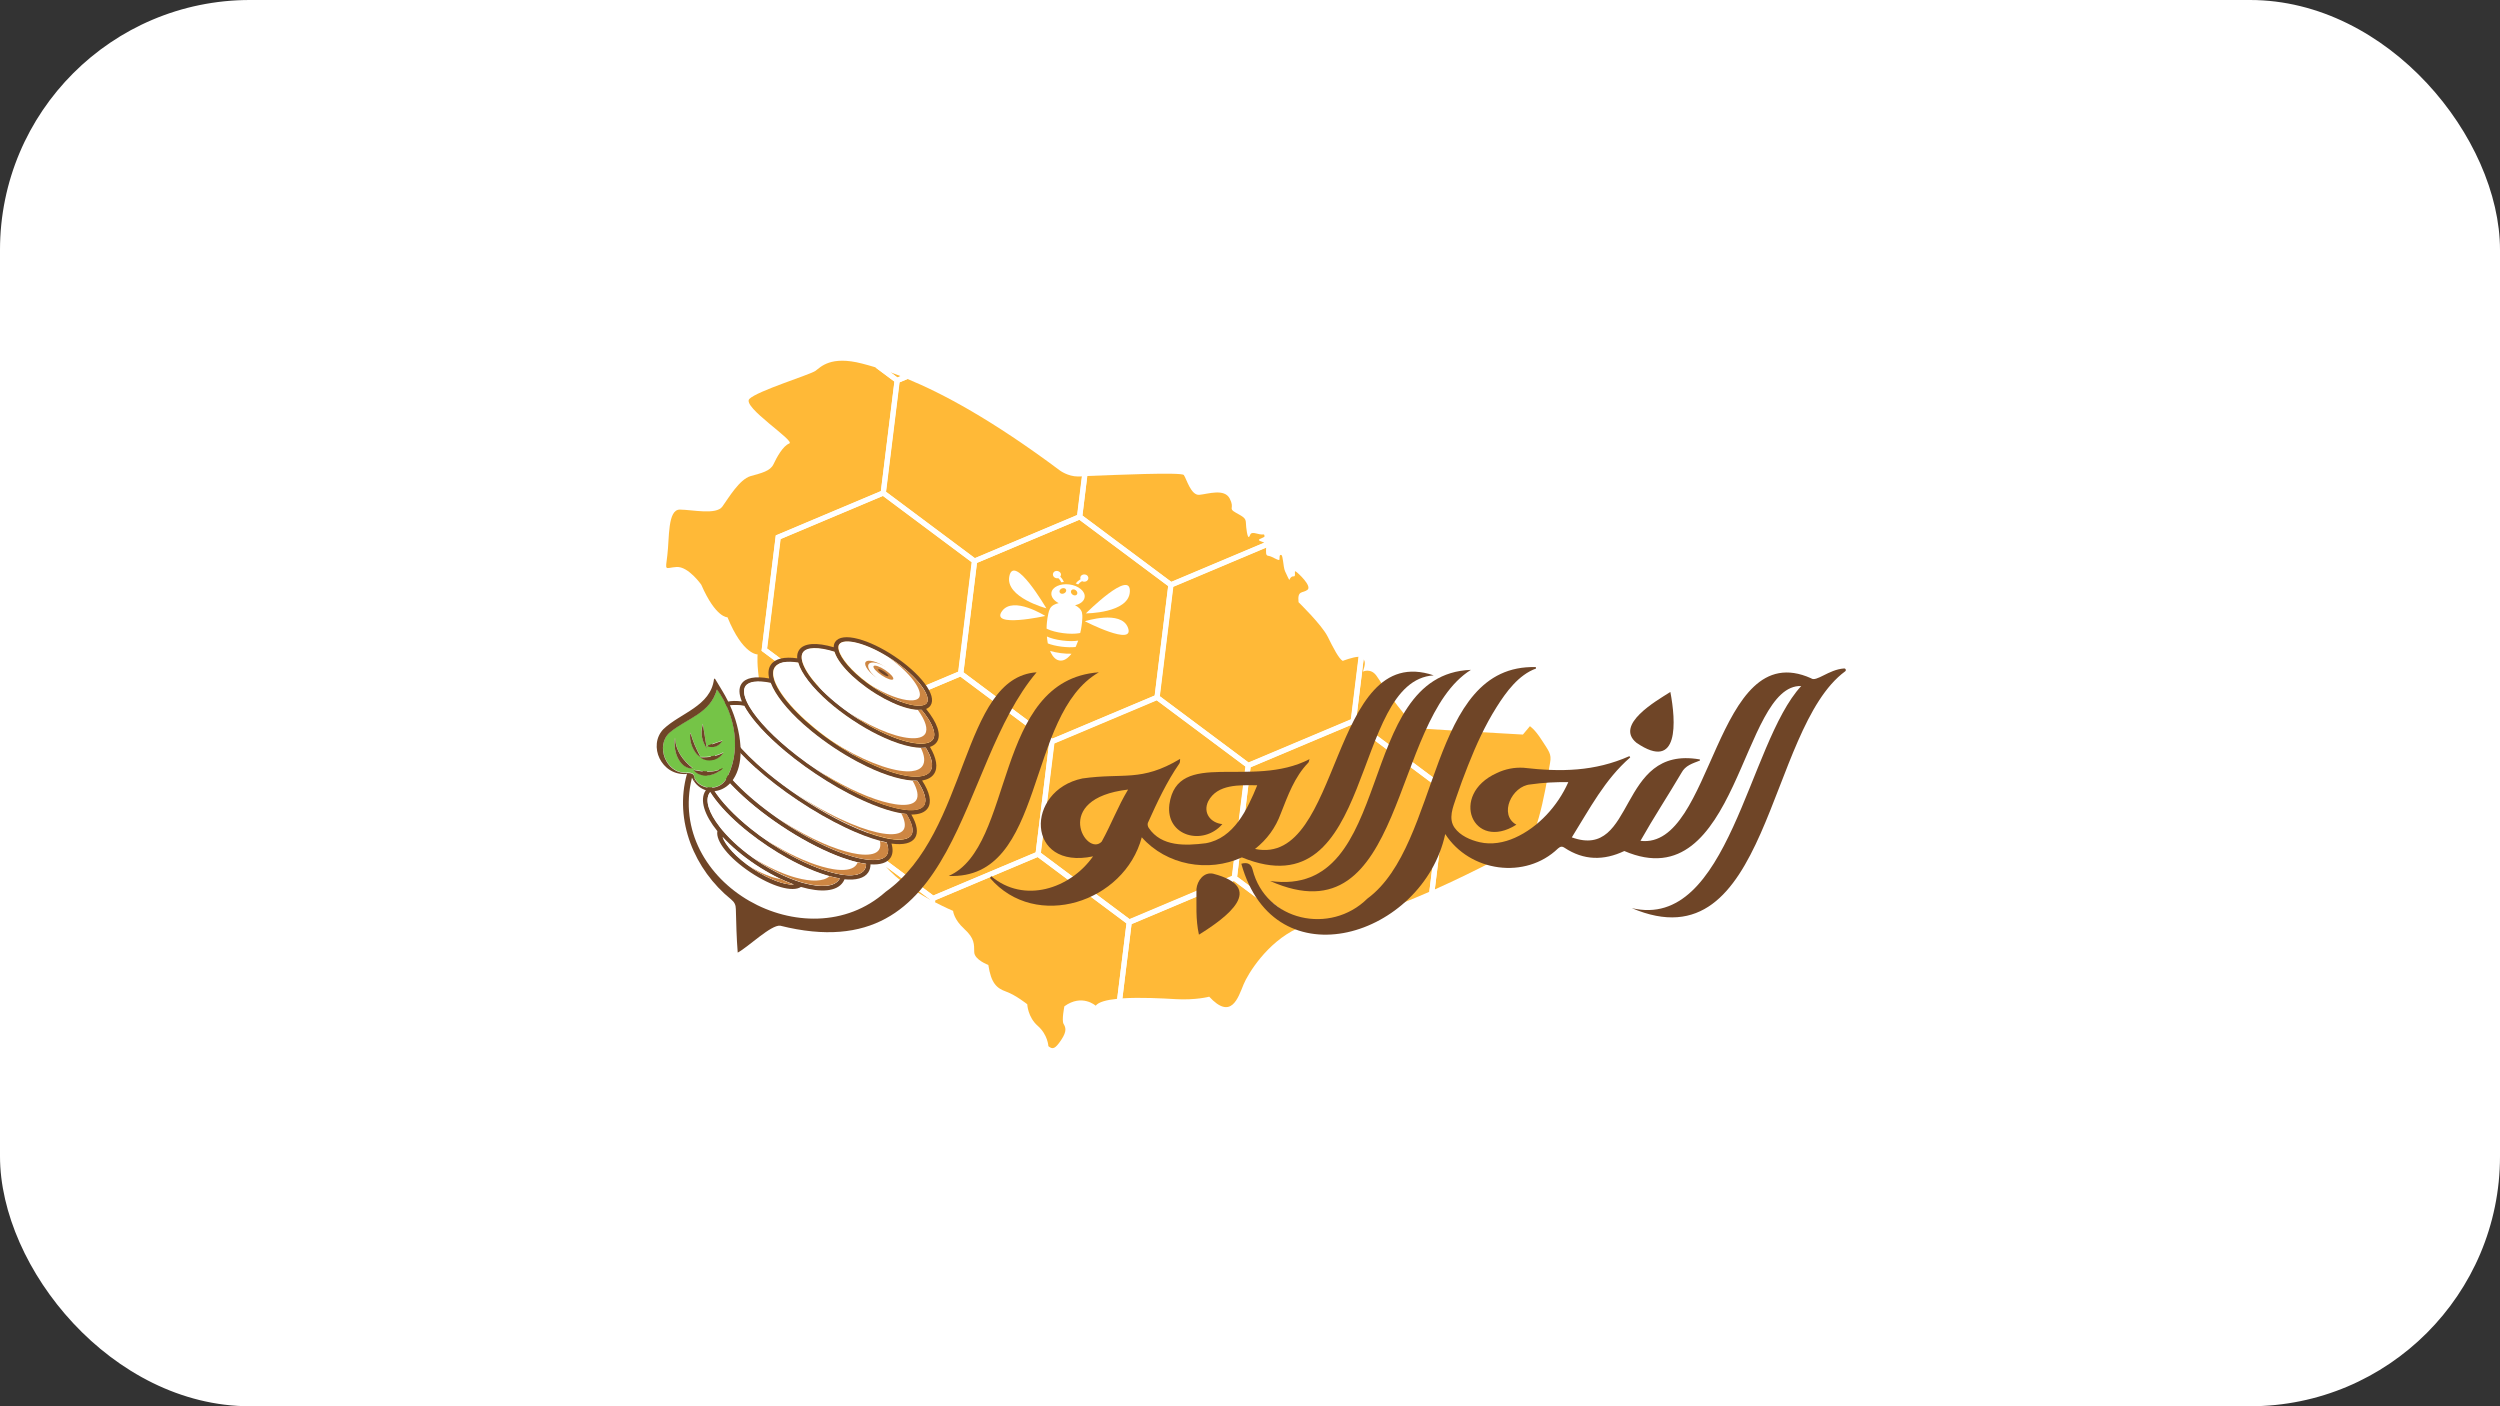 <svg xmlns="http://www.w3.org/2000/svg" width="160" height="90" viewBox="0 0 160 90" fill="none"><rect x="0" y="0" width="160" height="90" fill="#333333" stroke="none"/><g id="Microsoft Logo" clip-path="url(#clip0_1283_4209)"><rect id="BG" width="160" height="90" rx="16" fill="white"></rect><g id="Group 1000004579"><g id="Group"><g id="Group_2"><path id="Vector" d="M84.968 40.74C84.596 39.989 83.107 38.542 83.107 38.542C83.022 37.747 83.379 37.988 83.68 37.747C83.981 37.506 83.076 36.666 82.931 36.575C82.786 36.484 82.974 36.914 82.793 36.887C82.612 36.862 82.514 37.121 82.514 37.121C82.514 37.121 82.37 36.858 82.242 36.557C82.113 36.256 82.126 35.547 81.995 35.516C81.866 35.485 81.899 35.677 81.884 35.81C81.87 35.94 81.411 35.599 81.195 35.578C80.981 35.556 81.028 35.374 81.032 35.035L75.076 37.546L74.213 44.55L79.9 48.796L86.452 46.035L86.945 42.035C86.586 42.043 85.935 42.298 85.935 42.298C85.684 42.155 85.34 41.489 84.968 40.736V40.74Z" fill="#FFB937"></path><path id="Vector_2" d="M67.465 47.566L67.031 51.068L66.6 54.571L72.288 58.818L78.84 56.055L79.426 51.297L79.704 49.051L74.015 44.805L67.465 47.566Z" fill="#FFB937"></path><path id="Vector_3" d="M73.897 44.512L74.761 37.506L69.074 33.262L62.522 36.023L62.09 39.524L61.658 43.026L67.345 47.273L73.897 44.512Z" fill="#FFB937"></path><path id="Vector_4" d="M57.427 24.157L57.636 24.069C57.409 23.98 57.191 23.901 56.986 23.828L57.429 24.158L57.427 24.157Z" fill="#FFB937"></path><path id="Vector_5" d="M98.669 47.364C98.221 46.658 97.914 46.477 97.914 46.477L97.466 47.012C97.466 47.012 91.556 46.678 90.936 46.629C90.316 46.582 88.502 43.872 88.126 43.295C87.751 42.718 87.228 42.983 87.228 42.983C87.39 42.498 87.373 42.335 87.268 42.199L86.791 46.072L92.63 50.431L91.83 56.923C94.635 55.668 97.214 54.251 97.659 54.012C98.489 53.564 99.101 49.372 99.206 48.808C99.311 48.243 99.121 48.073 98.671 47.365L98.669 47.364Z" fill="#FFB937"></path><path id="Vector_6" d="M56.209 54.684L59.732 57.314L66.284 54.553L67.147 47.547L61.46 43.301L54.908 46.062L54.246 51.429C55.206 52.697 55.951 53.802 56.124 54.437C56.145 54.519 56.174 54.602 56.209 54.682V54.684Z" fill="#FFB937"></path><path id="Vector_7" d="M80.929 34.297C80.882 34.116 80.947 34.286 80.456 34.154C79.966 34.022 80.055 34.223 79.944 34.355C79.834 34.488 79.746 33.76 79.737 33.454C79.728 33.147 79.565 33.078 79.072 32.799C78.578 32.52 79.043 32.563 78.7 31.905C78.357 31.246 77.303 31.618 76.759 31.669C76.215 31.72 75.935 30.631 75.763 30.401C75.616 30.205 71.25 30.403 69.583 30.464L69.272 32.988L74.961 37.234L80.907 34.729C80.824 34.68 80.713 34.662 80.614 34.606C80.416 34.495 80.965 34.428 80.933 34.301L80.929 34.297Z" fill="#FFB937"></path><path id="Vector_8" d="M67.832 30.11C63.468 26.85 60.311 25.174 58.078 24.254L57.558 24.473L56.694 31.477L62.381 35.724L68.933 32.963L69.238 30.49C69.126 30.494 69.04 30.496 68.99 30.496C68.342 30.494 67.832 30.11 67.832 30.11Z" fill="#FFB937"></path><path id="Vector_9" d="M61.711 59.451C62.389 60.063 62.34 60.444 62.351 60.935C62.36 61.427 63.253 61.757 63.253 61.757C63.434 62.941 63.788 63.246 64.399 63.466C65.01 63.685 65.745 64.273 65.745 64.273C65.745 64.273 65.774 65.095 66.418 65.657C67.062 66.221 67.097 66.956 67.097 66.956C67.374 67.184 67.53 67.132 67.918 66.555C68.305 65.978 68.196 65.748 68.067 65.525C67.938 65.301 68.12 64.403 68.12 64.403C69.255 63.582 70.124 64.365 70.124 64.365C70.304 64.124 70.832 63.992 71.497 63.925L72.094 59.09L66.407 54.844L59.855 57.605L59.839 57.742C60.51 58.093 60.998 58.296 60.998 58.296C60.998 58.296 61.036 58.84 61.715 59.451H61.711Z" fill="#FFB937"></path><path id="Vector_10" d="M75.204 63.944C76.541 64.021 77.39 63.788 77.39 63.788C78.803 65.314 79.233 63.867 79.59 62.998C79.861 62.343 81.069 60.327 83.041 59.41L78.97 56.371L72.418 59.132L72.409 59.208L71.832 63.894C72.987 63.818 74.421 63.897 75.204 63.943V63.944Z" fill="#FFB937"></path><path id="Vector_11" d="M62.185 35.981L56.497 31.734L49.944 34.495L49.081 41.501L54.77 45.746L61.322 42.985L61.754 39.482L62.185 35.981Z" fill="#FFB937"></path><path id="Vector_12" d="M59.537 57.586V57.573L56.694 55.449C57.405 56.311 58.59 57.067 59.537 57.584V57.586Z" fill="#FFB937"></path><path id="Vector_13" d="M48.736 41.647L49.647 34.264L56.373 31.429L57.239 24.418L56.014 23.504C55.702 23.409 55.423 23.333 55.171 23.268C53.159 22.745 52.528 23.489 52.192 23.734C51.855 23.977 48.453 25.024 47.96 25.532C47.467 26.04 50.924 28.224 50.516 28.382C50.108 28.539 49.714 29.263 49.506 29.706C49.299 30.15 48.747 30.272 48.038 30.471C47.329 30.673 46.627 31.868 46.233 32.419C45.84 32.971 44.307 32.621 43.512 32.614C42.718 32.606 42.846 34.44 42.71 35.529C42.574 36.617 42.545 36.338 43.298 36.287C44.049 36.236 44.88 37.419 44.88 37.419C45.816 39.563 46.56 39.505 46.56 39.505C47.543 41.921 48.488 41.883 48.488 41.883C48.488 41.883 48.412 42.513 48.64 43.888C48.793 44.8 51.791 48.236 53.953 51.047L54.576 46.008L48.736 41.649V41.647Z" fill="#FFB937"></path><path id="Vector_14" d="M85.234 58.945C86.683 58.986 89.132 58.107 91.477 57.076L92.279 50.579L86.592 46.332L80.04 49.093L79.609 52.596L79.177 56.099L83.405 59.255C83.962 59.044 84.573 58.925 85.236 58.945H85.234Z" fill="#FFB937"></path><path id="Vector_15" d="M86.796 46.087L87.273 42.214C87.242 42.174 87.206 42.138 87.162 42.096C87.124 42.06 87.052 42.045 86.963 42.047L86.47 46.047L79.918 48.808L74.231 44.561L75.094 37.557L81.049 35.047C81.049 35.047 81.049 35.04 81.049 35.036C81.049 34.865 80.993 34.789 80.912 34.742L74.965 37.247L69.277 33.001L69.587 30.477C69.46 30.483 69.347 30.486 69.255 30.488L68.95 32.961L62.398 35.722L56.711 31.475L57.575 24.471L58.095 24.252C57.945 24.19 57.798 24.13 57.654 24.076L57.446 24.163L57.003 23.833C56.648 23.706 56.321 23.601 56.022 23.512L57.246 24.426L56.381 31.437L49.655 34.272L48.744 41.655L54.583 46.014L53.961 51.053C54.057 51.179 54.153 51.304 54.246 51.427L54.908 46.06L61.46 43.299L67.147 47.545L66.284 54.551L59.731 57.312L56.209 54.681C56.318 54.944 56.484 55.202 56.689 55.452L59.534 57.577V57.589C59.639 57.647 59.742 57.703 59.842 57.754L59.858 57.617L66.41 54.856L72.097 59.102L71.501 63.936C71.609 63.925 71.72 63.916 71.834 63.909L72.411 59.224L72.42 59.148L78.972 56.387L83.043 59.425C83.159 59.371 83.279 59.32 83.4 59.275L79.172 56.118L79.604 52.615L80.035 49.112L86.588 46.352L92.274 50.598L91.472 57.096C91.59 57.045 91.707 56.992 91.823 56.94L92.623 50.448L86.783 46.089L86.796 46.087ZM61.339 42.992L54.786 45.753L49.1 41.507L49.963 34.501L56.515 31.74L62.204 35.986L61.772 39.489L61.34 42.992H61.339ZM61.665 43.032L62.097 39.529L62.529 36.026L69.081 33.266L74.768 37.512L73.904 44.516L67.352 47.277L61.665 43.03V43.032ZM79.444 51.318L78.858 56.076L72.306 58.837L66.619 54.591L67.051 51.088L67.483 47.585L74.035 44.824L79.723 49.071L79.446 51.316L79.444 51.318Z" fill="white"></path></g><g id="Group_3"><g id="Group_4"><path id="Vector_16" d="M58.556 53.63C58.781 53.293 58.699 52.776 58.327 52.132C58.837 52.132 59.196 51.994 59.38 51.72C59.639 51.332 59.508 50.717 59.015 49.954C59.363 49.895 59.626 49.756 59.78 49.526C60.049 49.123 59.934 48.513 59.517 47.802C59.711 47.739 59.86 47.635 59.958 47.49C60.267 47.029 59.982 46.251 59.272 45.373C59.394 45.322 59.49 45.25 59.554 45.152C59.766 44.834 59.626 44.323 59.158 43.714C58.721 43.142 58.043 42.534 57.246 42.003C56.45 41.471 55.628 41.078 54.933 40.893C54.191 40.695 53.665 40.762 53.453 41.08C53.388 41.178 53.357 41.294 53.357 41.424C52.276 41.105 51.447 41.143 51.14 41.604C51.042 41.751 51.004 41.928 51.021 42.132C50.204 42.017 49.599 42.146 49.328 42.551C49.174 42.781 49.147 43.077 49.227 43.421C48.332 43.258 47.715 43.374 47.456 43.763C47.273 44.036 47.284 44.421 47.48 44.893C46.741 44.796 46.233 44.918 46.007 45.257C45.78 45.596 45.867 46.124 46.25 46.781C45.865 46.823 45.586 46.959 45.432 47.191C45.221 47.507 45.261 47.967 45.537 48.531C45.356 48.608 45.214 48.716 45.116 48.863C44.866 49.237 44.947 49.788 45.294 50.434C45.243 50.483 45.2 50.536 45.16 50.594C44.761 51.193 45.08 52.163 45.912 53.193C45.791 53.825 46.636 54.898 48.022 55.824C49.408 56.749 50.725 57.117 51.262 56.763C52.533 57.137 53.551 57.061 53.952 56.46C53.99 56.402 54.023 56.341 54.048 56.275C54.777 56.348 55.318 56.21 55.566 55.836C55.664 55.689 55.712 55.515 55.712 55.319C56.339 55.358 56.78 55.218 56.99 54.902C57.145 54.67 57.165 54.36 57.056 53.99C57.809 54.091 58.327 53.972 58.556 53.63ZM56.742 54.737C56.584 54.973 56.216 55.073 55.683 55.036C55.635 55.033 55.586 55.029 55.537 55.024C55.49 55.018 55.441 55.013 55.391 55.005C54.91 54.937 54.324 54.773 53.664 54.516C53.589 54.487 53.513 54.456 53.437 54.425C53.357 54.392 53.275 54.358 53.194 54.322C52.279 53.926 51.244 53.364 50.15 52.635C49.056 51.904 48.14 51.163 47.423 50.471C47.36 50.409 47.297 50.347 47.235 50.285C47.177 50.227 47.121 50.169 47.064 50.111C46.573 49.6 46.199 49.123 45.95 48.704C45.925 48.66 45.9 48.618 45.878 48.575C45.854 48.531 45.831 48.488 45.811 48.446C45.573 47.969 45.524 47.588 45.68 47.352C45.804 47.167 46.059 47.066 46.42 47.048C46.584 47.292 46.783 47.552 47.021 47.826C47.26 48.103 47.529 48.386 47.824 48.675C47.901 48.747 47.977 48.822 48.057 48.896C48.144 48.978 48.233 49.057 48.321 49.139C49.114 49.854 50.05 50.576 51.07 51.256C52.089 51.936 53.116 52.524 54.079 52.981C54.188 53.034 54.298 53.084 54.406 53.133C54.504 53.177 54.601 53.221 54.698 53.262C55.077 53.426 55.441 53.565 55.79 53.679C56.132 53.792 56.45 53.877 56.738 53.935C56.862 54.276 56.865 54.55 56.742 54.735V54.737ZM55.318 55.671C55.127 55.956 54.699 56.059 54.114 56.007C54.066 56.003 54.017 55.998 53.967 55.99C53.919 55.985 53.87 55.978 53.82 55.969C52.938 55.825 51.775 55.386 50.553 54.714C50.351 54.603 50.148 54.485 49.945 54.362C49.724 54.227 49.501 54.086 49.279 53.939C49.058 53.792 48.842 53.64 48.633 53.487C48.441 53.346 48.256 53.204 48.077 53.061C46.984 52.19 46.134 51.285 45.664 50.525C45.637 50.481 45.611 50.44 45.588 50.398C45.562 50.355 45.539 50.311 45.517 50.269C45.243 49.749 45.176 49.313 45.365 49.029C45.435 48.921 45.541 48.842 45.673 48.784C45.833 49.057 46.041 49.351 46.297 49.663C46.408 49.798 46.526 49.932 46.649 50.068C46.696 50.119 46.743 50.169 46.792 50.222C46.841 50.275 46.896 50.329 46.948 50.383C47.764 51.216 48.818 52.076 49.998 52.863C51.177 53.651 52.374 54.293 53.457 54.728C53.528 54.755 53.596 54.784 53.665 54.81C53.731 54.835 53.798 54.86 53.861 54.882C54.035 54.946 54.204 55.002 54.371 55.053C54.757 55.171 55.109 55.25 55.423 55.292C55.423 55.437 55.387 55.564 55.316 55.671H55.318ZM53.703 56.295C53.39 56.765 52.537 56.818 51.463 56.526C51.416 56.513 51.367 56.498 51.318 56.486C51.269 56.471 51.222 56.457 51.171 56.442C50.344 56.179 49.408 55.729 48.496 55.12C47.583 54.51 46.807 53.819 46.246 53.155C46.214 53.115 46.181 53.077 46.148 53.037C46.116 52.998 46.085 52.959 46.056 52.919C45.374 52.04 45.094 51.232 45.408 50.763C45.421 50.743 45.435 50.726 45.45 50.708C45.856 51.356 46.504 52.081 47.335 52.807C47.422 52.883 47.511 52.958 47.601 53.034C47.712 53.126 47.824 53.217 47.941 53.308C48.31 53.6 48.706 53.888 49.129 54.169C49.551 54.45 49.968 54.706 50.38 54.935C50.509 55.007 50.638 55.076 50.765 55.142C50.87 55.196 50.974 55.249 51.077 55.299C52.066 55.789 52.983 56.11 53.738 56.235C53.727 56.255 53.716 56.277 53.703 56.295ZM48.175 55.597C47.09 54.873 46.406 54.079 46.235 53.567C46.787 54.171 47.503 54.782 48.343 55.343C49.183 55.904 50.023 56.33 50.792 56.609C50.253 56.647 49.259 56.321 48.175 55.597ZM56.78 53.665C56.722 53.654 56.664 53.641 56.604 53.627C55.956 53.478 55.16 53.193 54.26 52.771C54.139 52.715 54.017 52.655 53.892 52.593C53.751 52.522 53.605 52.448 53.459 52.372C52.755 52.002 52.002 51.555 51.22 51.033C50.438 50.511 49.738 49.988 49.125 49.48C48.998 49.375 48.875 49.27 48.755 49.164C48.65 49.074 48.548 48.983 48.448 48.892C47.712 48.225 47.144 47.597 46.76 47.057C46.723 47.006 46.689 46.957 46.656 46.908C46.623 46.859 46.594 46.812 46.566 46.766C46.19 46.162 46.076 45.689 46.255 45.42C46.435 45.152 46.917 45.074 47.621 45.192C47.797 45.52 48.049 45.883 48.376 46.271C48.779 46.752 49.276 47.251 49.843 47.751C49.981 47.873 50.121 47.993 50.266 48.114C50.453 48.27 50.647 48.426 50.846 48.58C51.275 48.912 51.73 49.239 52.203 49.556C52.677 49.874 53.154 50.168 53.626 50.436C53.845 50.561 54.063 50.681 54.279 50.794C54.445 50.88 54.611 50.964 54.776 51.046C55.454 51.378 56.107 51.644 56.706 51.833C57.19 51.985 57.622 52.08 57.992 52.116C58.371 52.722 58.485 53.197 58.306 53.465C58.126 53.734 57.647 53.81 56.945 53.696C56.891 53.687 56.836 53.678 56.778 53.665H56.78ZM49.578 42.716C49.798 42.386 50.34 42.299 51.075 42.418C51.273 43.117 51.975 44.027 53.021 44.94C53.234 45.125 53.459 45.308 53.696 45.491C53.958 45.691 54.235 45.89 54.525 46.084C54.816 46.279 55.106 46.458 55.391 46.623C55.65 46.774 55.907 46.91 56.158 47.035C57.402 47.652 58.512 47.951 59.233 47.864C59.624 48.497 59.751 49.03 59.532 49.36C59.403 49.553 59.164 49.663 58.841 49.698C58.788 49.703 58.734 49.707 58.677 49.709C58.621 49.709 58.565 49.709 58.505 49.709C57.328 49.665 55.394 48.898 53.495 47.63C51.596 46.362 50.145 44.873 49.653 43.8C49.627 43.746 49.606 43.694 49.586 43.641C49.566 43.588 49.548 43.538 49.533 43.487C49.441 43.175 49.45 42.912 49.578 42.719V42.716ZM53.703 41.246C53.983 40.827 55.447 41.127 57.097 42.23C58.748 43.331 59.586 44.566 59.307 44.987C59.26 45.058 59.18 45.107 59.073 45.136C59.026 45.148 58.971 45.157 58.913 45.163C58.859 45.168 58.799 45.168 58.734 45.166C58.101 45.143 57.052 44.764 55.913 44.004C54.774 43.244 54.023 42.42 53.756 41.845C53.729 41.787 53.707 41.731 53.691 41.678C53.673 41.622 53.662 41.569 53.654 41.52C53.64 41.41 53.654 41.317 53.702 41.246H53.703ZM53.41 41.727C53.48 41.963 53.629 42.23 53.85 42.52C54.23 43.017 54.794 43.541 55.458 44.018C55.557 44.091 55.659 44.16 55.762 44.23C55.866 44.301 55.971 44.367 56.074 44.432C56.769 44.862 57.469 45.181 58.075 45.341C58.429 45.435 58.732 45.468 58.977 45.444C59.677 46.279 59.942 46.979 59.71 47.325C59.639 47.43 59.519 47.507 59.359 47.552C59.314 47.565 59.267 47.575 59.214 47.583C59.165 47.59 59.113 47.595 59.057 47.597C58.157 47.644 56.517 47.086 54.676 45.858C52.836 44.63 51.69 43.331 51.389 42.48C51.371 42.427 51.354 42.377 51.342 42.329C51.329 42.279 51.32 42.23 51.315 42.184C51.294 42.019 51.318 41.88 51.389 41.774C51.621 41.426 52.368 41.404 53.408 41.729L53.41 41.727ZM51.425 46.38C51.594 46.531 51.77 46.681 51.955 46.832C52.379 47.178 52.846 47.523 53.344 47.857C53.843 48.19 54.34 48.488 54.825 48.747C55.033 48.86 55.24 48.965 55.443 49.063C56.731 49.683 57.887 50.008 58.703 49.984C59.18 50.69 59.336 51.251 59.133 51.557C58.986 51.779 58.645 51.876 58.151 51.851C58.095 51.847 58.035 51.844 57.975 51.837C57.916 51.831 57.854 51.822 57.79 51.813C56.813 51.668 55.403 51.138 53.783 50.217C53.323 49.955 52.847 49.661 52.358 49.335C51.868 49.008 51.414 48.682 50.997 48.357C49.524 47.216 48.496 46.117 47.986 45.27C47.953 45.215 47.922 45.161 47.893 45.108C47.864 45.054 47.837 45.003 47.813 44.951C47.599 44.506 47.559 44.153 47.708 43.933C47.913 43.626 48.488 43.556 49.325 43.726C49.617 44.49 50.36 45.433 51.427 46.384L51.425 46.38Z" fill="#6F4527"></path><g id="Group_5"><path id="Vector_17" d="M46.251 53.562C46.422 54.074 47.105 54.869 48.19 55.592C49.275 56.316 50.271 56.643 50.808 56.605C50.039 56.325 49.199 55.899 48.359 55.338C47.519 54.778 46.802 54.167 46.251 53.562Z" fill="white"></path><path id="Vector_18" d="M53.743 56.215C52.989 56.09 52.071 55.769 51.082 55.279C50.979 55.228 50.875 55.175 50.77 55.121C50.643 55.054 50.514 54.985 50.386 54.914C49.974 54.685 49.555 54.43 49.134 54.149C48.713 53.867 48.316 53.579 47.946 53.287C47.83 53.196 47.717 53.104 47.607 53.013C47.516 52.937 47.427 52.862 47.34 52.786C46.507 52.061 45.86 51.335 45.455 50.688C45.441 50.706 45.426 50.724 45.413 50.742C45.1 51.212 45.379 52.019 46.061 52.899C46.092 52.939 46.123 52.977 46.154 53.017C46.186 53.057 46.217 53.095 46.252 53.135C46.812 53.798 47.587 54.49 48.501 55.099C49.413 55.709 50.349 56.158 51.176 56.422C51.225 56.438 51.274 56.452 51.323 56.465C51.372 56.48 51.419 56.492 51.468 56.505C52.542 56.797 53.395 56.744 53.709 56.275C53.721 56.255 53.732 56.235 53.743 56.215Z" fill="white"></path><path id="Vector_19" d="M55.429 55.286C55.115 55.244 54.763 55.164 54.377 55.047C54.212 54.996 54.041 54.94 53.867 54.876C53.802 54.852 53.736 54.827 53.671 54.803C53.602 54.776 53.532 54.749 53.463 54.722C52.38 54.288 51.182 53.644 50.003 52.857C48.824 52.07 47.77 51.212 46.954 50.377C46.901 50.323 46.849 50.27 46.798 50.216C46.747 50.161 46.702 50.112 46.655 50.062C46.53 49.926 46.412 49.789 46.303 49.657C46.045 49.345 45.837 49.051 45.679 48.777C45.545 48.835 45.441 48.915 45.37 49.022C45.18 49.307 45.249 49.742 45.523 50.263C45.545 50.305 45.568 50.348 45.594 50.392C45.617 50.434 45.642 50.475 45.67 50.519C46.14 51.279 46.992 52.184 48.082 53.055C48.262 53.198 48.447 53.34 48.639 53.481C48.848 53.633 49.064 53.786 49.285 53.933C49.506 54.08 49.73 54.221 49.951 54.355C50.154 54.479 50.357 54.595 50.558 54.707C51.781 55.38 52.944 55.819 53.825 55.962C53.874 55.97 53.923 55.977 53.972 55.984C54.023 55.992 54.07 55.997 54.119 56.001C54.705 56.053 55.133 55.95 55.324 55.665C55.395 55.558 55.429 55.431 55.431 55.286H55.429Z" fill="white"></path><path id="Vector_20" d="M56.749 53.911C56.461 53.853 56.143 53.77 55.8 53.655C55.452 53.541 55.087 53.401 54.708 53.238C54.612 53.196 54.514 53.153 54.416 53.109C54.309 53.06 54.199 53.01 54.09 52.957C53.126 52.498 52.1 51.912 51.08 51.232C50.061 50.552 49.125 49.828 48.332 49.115C48.241 49.033 48.152 48.952 48.067 48.872C47.989 48.797 47.911 48.725 47.835 48.651C47.539 48.364 47.271 48.079 47.031 47.802C46.796 47.528 46.596 47.268 46.431 47.023C46.07 47.042 45.814 47.143 45.691 47.328C45.533 47.564 45.582 47.943 45.822 48.422C45.843 48.464 45.865 48.507 45.889 48.551C45.912 48.593 45.936 48.636 45.961 48.68C46.21 49.097 46.583 49.576 47.075 50.087C47.129 50.145 47.187 50.203 47.245 50.261C47.307 50.323 47.369 50.385 47.434 50.446C48.151 51.139 49.067 51.88 50.16 52.611C51.254 53.342 52.29 53.902 53.204 54.297C53.286 54.334 53.368 54.367 53.447 54.401C53.524 54.432 53.6 54.463 53.674 54.492C54.334 54.749 54.92 54.911 55.401 54.981C55.452 54.989 55.499 54.994 55.548 54.999C55.597 55.005 55.646 55.009 55.693 55.012C56.225 55.048 56.595 54.949 56.752 54.713C56.876 54.528 56.872 54.254 56.749 53.913V53.911Z" fill="white"></path><path id="Vector_21" d="M58.004 52.094C57.634 52.057 57.202 51.963 56.718 51.811C56.119 51.622 55.468 51.355 54.788 51.023C54.622 50.944 54.457 50.86 54.291 50.771C54.075 50.659 53.857 50.539 53.637 50.414C53.166 50.145 52.691 49.852 52.215 49.534C51.74 49.217 51.286 48.89 50.858 48.558C50.659 48.404 50.465 48.248 50.278 48.092C50.133 47.971 49.991 47.851 49.855 47.729C49.288 47.229 48.791 46.73 48.388 46.249C48.061 45.859 47.809 45.498 47.633 45.17C46.928 45.054 46.447 45.13 46.267 45.398C46.088 45.667 46.2 46.14 46.577 46.744C46.606 46.791 46.637 46.839 46.668 46.886C46.701 46.935 46.735 46.984 46.772 47.035C47.156 47.575 47.726 48.203 48.46 48.87C48.56 48.961 48.662 49.05 48.767 49.142C48.887 49.246 49.01 49.351 49.137 49.458C49.75 49.966 50.45 50.488 51.232 51.011C52.014 51.533 52.767 51.98 53.471 52.349C53.617 52.428 53.761 52.5 53.904 52.571C54.029 52.633 54.151 52.692 54.272 52.749C55.172 53.171 55.968 53.456 56.616 53.605C56.676 53.619 56.736 53.632 56.792 53.643C56.848 53.654 56.904 53.665 56.959 53.674C57.661 53.79 58.142 53.712 58.319 53.443C58.497 53.175 58.385 52.7 58.005 52.094H58.004Z" fill="white"></path><path id="Vector_22" d="M58.705 49.962C57.889 49.986 56.731 49.661 55.445 49.04C55.242 48.942 55.035 48.837 54.827 48.725C54.344 48.465 53.847 48.168 53.346 47.834C52.848 47.5 52.382 47.156 51.957 46.809C51.774 46.659 51.596 46.508 51.427 46.358C50.361 45.407 49.617 44.464 49.325 43.7C48.489 43.529 47.914 43.6 47.709 43.907C47.562 44.128 47.602 44.48 47.814 44.924C47.839 44.975 47.865 45.028 47.894 45.082C47.923 45.135 47.953 45.189 47.986 45.244C48.496 46.091 49.525 47.19 50.997 48.331C51.416 48.656 51.87 48.982 52.358 49.309C52.846 49.635 53.323 49.929 53.784 50.19C55.404 51.114 56.813 51.642 57.791 51.787C57.854 51.796 57.916 51.805 57.976 51.81C58.036 51.816 58.096 51.821 58.152 51.825C58.643 51.852 58.986 51.752 59.133 51.531C59.338 51.224 59.182 50.666 58.703 49.958L58.705 49.962Z" fill="white"></path><path id="Vector_23" d="M59.246 47.847C58.526 47.932 57.414 47.635 56.172 47.018C55.921 46.893 55.664 46.757 55.404 46.606C55.12 46.441 54.829 46.262 54.539 46.068C54.249 45.874 53.971 45.676 53.71 45.474C53.472 45.291 53.246 45.108 53.035 44.923C51.989 44.011 51.286 43.1 51.089 42.402C50.354 42.284 49.812 42.371 49.592 42.699C49.464 42.891 49.454 43.154 49.547 43.466C49.561 43.517 49.58 43.568 49.599 43.621C49.62 43.673 49.641 43.726 49.667 43.78C50.158 44.852 51.609 46.342 53.509 47.61C55.408 48.877 57.342 49.645 58.519 49.688C58.579 49.69 58.635 49.69 58.691 49.688C58.748 49.688 58.802 49.683 58.855 49.678C59.177 49.643 59.417 49.534 59.546 49.34C59.765 49.01 59.638 48.477 59.246 47.844V47.847Z" fill="white"></path><path id="Vector_24" d="M58.972 45.424C58.727 45.447 58.424 45.415 58.07 45.32C57.466 45.161 56.766 44.842 56.07 44.411C55.964 44.346 55.861 44.281 55.758 44.21C55.654 44.139 55.553 44.071 55.453 43.998C54.789 43.521 54.227 42.997 53.846 42.5C53.624 42.209 53.476 41.941 53.405 41.707C52.365 41.382 51.618 41.404 51.386 41.752C51.315 41.857 51.291 41.997 51.312 42.162C51.317 42.209 51.326 42.257 51.339 42.307C51.351 42.356 51.366 42.407 51.386 42.458C51.687 43.307 52.833 44.607 54.673 45.836C56.512 47.064 58.152 47.622 59.054 47.575C59.108 47.572 59.161 47.568 59.211 47.561C59.264 47.553 59.311 47.542 59.356 47.53C59.516 47.484 59.636 47.41 59.707 47.303C59.939 46.955 59.672 46.256 58.974 45.422L58.972 45.424Z" fill="white"></path><path id="Vector_25" d="M57.11 42.215C55.459 41.114 53.997 40.813 53.716 41.232C53.669 41.303 53.654 41.395 53.669 41.506C53.674 41.555 53.687 41.607 53.705 41.663C53.721 41.716 53.743 41.772 53.77 41.83C54.035 42.405 54.788 43.229 55.927 43.989C57.066 44.749 58.114 45.128 58.748 45.152C58.811 45.154 58.871 45.152 58.927 45.148C58.985 45.143 59.04 45.134 59.087 45.121C59.194 45.092 59.276 45.041 59.321 44.972C59.6 44.553 58.762 43.318 57.111 42.215H57.11Z" fill="white"></path></g><g id="Group_6"><path id="Vector_26" d="M57.164 43.47C57.226 43.376 56.996 43.113 56.649 42.882C56.303 42.65 55.971 42.538 55.909 42.632C55.846 42.725 56.077 42.988 56.424 43.22C56.77 43.451 57.102 43.563 57.164 43.47Z" fill="#CD8643"></path><path id="Vector_27" d="M56.855 43.27C56.884 43.228 56.761 43.096 56.582 42.977C56.403 42.857 56.235 42.795 56.207 42.837C56.178 42.88 56.3 43.011 56.48 43.131C56.659 43.25 56.827 43.313 56.855 43.27Z" fill="#6F4527"></path><path id="Vector_28" d="M56.205 43.459C55.622 43.058 55.263 42.579 55.397 42.376C55.532 42.173 56.112 42.322 56.707 42.706C56.221 42.396 55.729 42.305 55.595 42.509C55.461 42.712 55.731 43.129 56.205 43.459Z" fill="#CD8643"></path></g><g id="Group_7"><path id="Vector_29" d="M47.938 55.426C48.02 55.484 48.103 55.542 48.189 55.6C49.273 56.324 50.269 56.65 50.806 56.612C50.531 56.512 50.246 56.395 49.956 56.257C49.444 56.186 48.722 55.914 47.937 55.426H47.938Z" fill="#CD8643"></path><path id="Vector_30" d="M53.089 56.078C52.712 56.423 51.926 56.439 50.963 56.176C50.916 56.163 50.867 56.149 50.818 56.135C50.769 56.12 50.722 56.105 50.671 56.091C49.92 55.852 49.082 55.46 48.251 54.934C48.333 54.992 48.418 55.05 48.503 55.106C49.416 55.715 50.352 56.165 51.179 56.428C51.228 56.443 51.277 56.457 51.326 56.472C51.375 56.486 51.422 56.499 51.471 56.514C52.545 56.806 53.397 56.753 53.711 56.283C53.724 56.263 53.735 56.243 53.745 56.223C53.539 56.189 53.319 56.14 53.089 56.076V56.078Z" fill="#CD8643"></path><path id="Vector_31" d="M54.889 55.186C54.873 55.237 54.849 55.284 54.82 55.329C54.631 55.614 54.202 55.718 53.616 55.665C53.568 55.661 53.52 55.656 53.469 55.648C53.422 55.643 53.373 55.636 53.322 55.627C52.44 55.483 51.277 55.044 50.055 54.371C49.853 54.261 49.65 54.145 49.447 54.021C49.311 53.938 49.173 53.853 49.037 53.766C49.121 53.824 49.204 53.88 49.289 53.938C49.511 54.087 49.734 54.226 49.955 54.361C50.158 54.484 50.361 54.602 50.563 54.712C51.785 55.386 52.948 55.825 53.83 55.968C53.88 55.975 53.928 55.982 53.977 55.99C54.026 55.995 54.075 56.002 54.123 56.006C54.709 56.059 55.138 55.955 55.326 55.67C55.397 55.563 55.431 55.436 55.433 55.291C55.263 55.268 55.08 55.235 54.887 55.19L54.889 55.186Z" fill="#CD8643"></path><path id="Vector_32" d="M56.755 53.932C56.616 53.905 56.469 53.87 56.316 53.829C56.365 54.061 56.346 54.253 56.251 54.393C56.093 54.629 55.725 54.728 55.192 54.692C55.145 54.688 55.096 54.685 55.047 54.679C54.998 54.674 54.95 54.669 54.9 54.661C54.419 54.592 53.835 54.429 53.173 54.173C53.098 54.144 53.024 54.114 52.946 54.083C52.866 54.05 52.785 54.016 52.703 53.981C51.859 53.616 50.914 53.11 49.913 52.461C49.996 52.519 50.08 52.575 50.165 52.632C51.259 53.362 52.295 53.923 53.209 54.319C53.291 54.355 53.372 54.387 53.452 54.422C53.528 54.453 53.605 54.483 53.677 54.513C54.337 54.77 54.923 54.932 55.404 55.001C55.455 55.008 55.502 55.013 55.551 55.019C55.6 55.024 55.649 55.028 55.696 55.031C56.229 55.068 56.598 54.968 56.755 54.732C56.879 54.547 56.875 54.273 56.752 53.932H56.755Z" fill="#CD8643"></path><path id="Vector_33" d="M58.02 52.097C57.912 52.086 57.799 52.072 57.679 52.05C57.921 52.516 57.975 52.885 57.825 53.108C57.645 53.376 57.166 53.454 56.464 53.338C56.41 53.329 56.355 53.32 56.297 53.307C56.239 53.296 56.181 53.284 56.119 53.269C55.472 53.12 54.675 52.836 53.776 52.413C53.654 52.357 53.533 52.297 53.407 52.235C53.264 52.164 53.121 52.092 52.974 52.014C52.346 51.684 51.681 51.294 50.991 50.844C51.075 50.9 51.158 50.958 51.243 51.014C52.025 51.537 52.778 51.983 53.482 52.353C53.629 52.431 53.772 52.504 53.915 52.574C54.041 52.636 54.162 52.696 54.284 52.752C55.183 53.175 55.98 53.459 56.625 53.608C56.685 53.621 56.745 53.636 56.803 53.646C56.859 53.657 56.916 53.668 56.97 53.677C57.672 53.793 58.153 53.715 58.331 53.447C58.508 53.178 58.396 52.703 58.019 52.097H58.02Z" fill="#CD8643"></path><path id="Vector_34" d="M53.794 50.216C55.412 51.139 56.823 51.667 57.799 51.812C57.863 51.821 57.924 51.828 57.984 51.836C58.044 51.841 58.104 51.847 58.16 51.85C58.654 51.877 58.993 51.778 59.142 51.558C59.347 51.252 59.191 50.693 58.714 49.986C58.617 49.989 58.518 49.986 58.412 49.978C58.724 50.528 58.806 50.961 58.634 51.217C58.487 51.438 58.146 51.536 57.652 51.509C57.596 51.506 57.536 51.502 57.476 51.495C57.416 51.487 57.355 51.48 57.291 51.471C56.314 51.324 54.904 50.796 53.284 49.873C52.905 49.657 52.513 49.42 52.114 49.16C52.198 49.218 52.281 49.274 52.366 49.331C52.854 49.657 53.331 49.951 53.792 50.212L53.794 50.216Z" fill="#CD8643"></path><path id="Vector_35" d="M57.942 49.639C58.045 49.657 58.143 49.673 58.239 49.684C58.337 49.697 58.433 49.704 58.522 49.706C58.582 49.708 58.638 49.708 58.694 49.706C58.751 49.706 58.805 49.701 58.858 49.695C59.182 49.661 59.42 49.552 59.549 49.358C59.768 49.028 59.641 48.494 59.249 47.861C59.152 47.872 59.048 47.878 58.938 47.874C59.17 48.351 59.219 48.75 59.041 49.017C58.912 49.211 58.673 49.32 58.35 49.354C58.297 49.36 58.243 49.363 58.187 49.365C58.13 49.365 58.074 49.365 58.014 49.365C56.889 49.323 55.076 48.621 53.26 47.453C53.343 47.511 53.427 47.567 53.512 47.626C55.124 48.703 56.763 49.419 57.942 49.635V49.639Z" fill="#CD8643"></path><path id="Vector_36" d="M58.35 47.523C58.5 47.552 58.64 47.57 58.77 47.579C58.874 47.587 58.972 47.588 59.061 47.583C59.115 47.581 59.168 47.576 59.218 47.568C59.269 47.561 59.318 47.55 59.364 47.538C59.523 47.492 59.643 47.418 59.714 47.311C59.946 46.962 59.679 46.264 58.981 45.43C58.907 45.437 58.828 45.439 58.743 45.437C59.237 46.117 59.405 46.674 59.206 46.973C59.135 47.08 59.015 47.155 58.856 47.2C58.81 47.213 58.763 47.224 58.711 47.231C58.662 47.238 58.609 47.244 58.553 47.245C57.695 47.291 56.164 46.785 54.428 45.673C54.511 45.729 54.595 45.787 54.68 45.845C56.106 46.797 57.412 47.347 58.346 47.525L58.35 47.523Z" fill="#CD8643"></path><path id="Vector_37" d="M58.428 44.82C58.372 44.823 58.314 44.825 58.249 44.823C57.663 44.802 56.723 44.475 55.685 43.828C55.767 43.886 55.851 43.944 55.936 44.002C56.852 44.613 57.71 44.978 58.341 45.11C58.405 45.123 58.466 45.135 58.524 45.143C58.606 45.154 58.684 45.161 58.755 45.164C58.818 45.166 58.878 45.164 58.933 45.161C58.991 45.155 59.045 45.146 59.092 45.134C59.199 45.105 59.281 45.054 59.326 44.985C59.606 44.566 58.767 43.331 57.117 42.228C57.032 42.169 56.946 42.115 56.861 42.062C58.345 43.116 59.085 44.248 58.82 44.646C58.773 44.716 58.693 44.765 58.584 44.794C58.537 44.807 58.483 44.816 58.425 44.822L58.428 44.82Z" fill="#CD8643"></path></g></g><path id="Vector_38" d="M44.193 46.89C44.057 47.331 44.378 48.205 44.837 48.428C44.541 47.889 44.349 47.44 44.193 46.89ZM46.302 48.143C45.843 48.388 45.386 48.457 44.82 48.439C45.281 48.827 46.054 48.615 46.302 48.143ZM45.228 47.868C45.147 47.363 45.069 46.868 44.98 46.32C44.811 46.894 44.909 47.387 45.228 47.868ZM45.267 47.723C45.658 47.889 46.045 47.73 46.239 47.38C45.949 47.481 45.62 47.597 45.267 47.723ZM45.889 44.107C47.081 45.743 47.492 48.123 46.44 49.91C45.998 50.578 44.929 50.552 44.516 49.907C44.494 49.872 44.474 49.838 44.456 49.8C44.434 49.446 44.209 49.448 43.962 49.44C43.944 49.44 43.928 49.44 43.91 49.44C42.623 49.508 41.909 47.67 42.888 46.845C44.006 45.928 45.457 45.647 45.891 44.105L45.889 44.107ZM46.29 49.141C45.684 49.477 45.045 49.39 44.403 49.261C44.78 49.791 45.718 49.722 46.29 49.141ZM43.2 47.206C43.035 48.212 43.598 49.23 44.341 49.157C43.681 48.626 43.244 48.029 43.2 47.206Z" fill="#75C447"></path><g id="Group_8"><path id="Vector_39" d="M106.903 44.285C107.257 46.132 107.493 49.431 104.732 47.536C103.33 46.386 105.985 44.864 106.903 44.285Z" fill="#6F4527"></path><path id="Vector_40" d="M104.335 48.473C102.702 49.89 101.737 51.766 100.596 53.592C104.721 55.078 103.481 47.688 108.767 48.6C108.81 48.607 108.816 48.667 108.776 48.682C108.317 48.863 107.86 48.99 107.611 49.465C106.751 50.926 105.821 52.337 104.99 53.813C109.686 54.381 109.708 40.644 115.905 43.407C116.24 43.677 117.033 42.846 118.023 42.781C118.125 42.774 118.174 42.906 118.09 42.966C113.048 46.675 113.254 61.88 104.433 58.12C110.655 59.587 111.874 47.575 115.279 43.906C111.428 43.762 111.261 57.603 103.956 54.465C102.643 55.087 101.36 55.074 100.128 54.256C99.956 54.142 99.853 54.185 99.715 54.3C97.627 56.313 94.062 55.809 92.495 53.378C91.082 59.919 81.579 62.963 79.445 55.279C79.843 55.167 80.078 55.292 80.165 55.651C81.002 58.969 85.156 59.843 87.51 57.512C92.243 54.042 91.378 42.503 98.291 42.694C98.298 42.745 98.296 42.734 98.305 42.786C97.188 43.189 96.392 44.286 95.784 45.25C95.042 46.423 94.463 47.699 93.954 48.99C93.683 49.678 93.422 50.37 93.188 51.071C92.987 51.673 92.68 52.393 93.096 52.979C93.455 53.485 94.11 53.766 94.695 53.901C95.457 54.077 96.25 53.933 96.954 53.618C98.456 52.946 99.7 51.57 100.362 50.078C100.366 50.071 100.368 50.064 100.371 50.057C99.528 50.046 98.762 50.087 97.944 50.204C96.76 50.3 95.893 52.137 97.048 52.781C94.264 54.535 92.72 50.866 95.795 49.476C96.334 49.217 96.91 49.102 97.507 49.137C99.892 49.413 102.055 49.38 104.282 48.393C104.31 48.437 104.302 48.424 104.33 48.468L104.335 48.473Z" fill="#6F4527"></path><path id="Vector_41" d="M80.321 54.334C85.907 55.498 85.069 40.965 91.76 43.223C86.406 43.551 88.053 58.377 79.481 54.873C77.326 55.859 74.654 55.371 73.073 53.585C71.97 57.755 66.287 59.596 63.364 56.197C63.388 56.157 63.411 56.115 63.435 56.075C65.534 57.857 68.491 56.886 69.956 54.807C65.655 55.711 65.583 50.595 69.274 49.821C71.908 49.445 73.024 50.067 75.529 48.569C75.514 48.667 75.532 48.787 75.482 48.859C74.66 50.049 74.054 51.352 73.465 52.663C73.426 52.747 73.461 52.903 73.517 52.984C74.333 54.203 75.884 54.127 77.172 53.967C78.968 53.648 79.828 51.812 80.463 50.258C79.342 50.247 77.911 50.163 77.323 51.286C76.969 52.034 77.49 52.67 78.23 52.743C77.009 54.161 74.58 53.525 74.841 51.477C75.36 47.876 80.104 50.51 83.81 48.585C83.768 48.712 83.766 48.776 83.734 48.808C82.841 49.728 82.429 50.911 81.972 52.061C81.631 52.988 81.091 53.722 80.323 54.332L80.321 54.334ZM70.51 53.862C71.119 52.763 71.543 51.615 72.198 50.532C67.244 51.105 69.534 54.902 70.51 53.862Z" fill="#6F4527"></path><path id="Vector_42" d="M81.287 56.385C89.405 57.515 86.613 43.15 94.139 42.871C88.969 46.096 89.991 60.24 81.287 56.385Z" fill="#6F4527"></path><path id="Vector_43" d="M77.632 55.914C81.095 56.819 78.49 58.727 76.732 59.819C76.511 58.822 76.585 57.893 76.573 56.893C76.625 56.365 77.039 55.798 77.632 55.914Z" fill="#6F4527"></path><path id="Vector_44" d="M70.33 43.027C65.577 45.746 66.969 56.313 60.714 56.061C64.966 54.203 63.54 43.521 70.33 43.027Z" fill="#6F4527"></path><path id="Vector_45" d="M46.234 47.406C46.04 47.756 45.654 47.914 45.262 47.749C45.615 47.624 45.944 47.51 46.234 47.406Z" fill="#6F4527"></path><path id="Vector_46" d="M46.294 48.172C46.044 48.645 45.273 48.856 44.812 48.468C45.38 48.486 45.837 48.417 46.294 48.172Z" fill="#6F4527"></path><path id="Vector_47" d="M44.386 49.28C45.028 49.409 45.668 49.498 46.272 49.16C45.701 49.739 44.763 49.808 44.386 49.28Z" fill="#6F4527"></path><path id="Vector_48" d="M44.984 46.352C45.073 46.898 45.151 47.393 45.232 47.899C44.913 47.42 44.815 46.925 44.984 46.352Z" fill="#6F4527"></path><path id="Vector_49" d="M44.837 48.452C44.376 48.229 44.057 47.355 44.193 46.914C44.351 47.464 44.543 47.914 44.837 48.452Z" fill="#6F4527"></path><path id="Vector_50" d="M44.457 49.833C44.475 49.87 44.495 49.906 44.517 49.94L44.395 49.977C44.355 49.913 44.317 49.846 44.285 49.774C42.605 56.556 51.62 61.579 56.683 57.075C62.018 53.287 61.506 43.358 66.343 43.027C61.203 49.101 61.548 62.154 49.931 59.244C49.346 59.177 47.883 60.61 47.214 60.968C47.138 60.017 47.118 59.121 47.094 58.176C47.091 57.913 47.005 57.739 46.795 57.565C44.444 55.665 43.134 52.525 43.96 49.549L43.963 49.472C44.21 49.48 44.435 49.478 44.457 49.832V49.833Z" fill="#6F4527"></path><path id="Vector_51" d="M44.342 49.178C43.6 49.251 43.038 48.233 43.201 47.227C43.243 48.048 43.682 48.647 44.342 49.178Z" fill="#6F4527"></path><path id="Vector_52" d="M43.954 49.535C42.319 49.671 41.443 47.707 42.466 46.657C43.556 45.623 45.479 45.196 45.695 43.468C45.699 43.431 45.748 43.42 45.768 43.453C45.925 43.714 46.083 43.975 46.241 44.237C46.706 45.006 47.05 45.844 47.242 46.722C48.086 50.586 45.329 51.431 44.391 49.963L44.512 49.927C44.926 50.573 45.994 50.598 46.437 49.931C47.489 48.144 47.077 45.764 45.886 44.128C45.452 45.668 44.001 45.951 42.883 46.867C41.906 47.692 42.619 49.53 43.905 49.463C43.923 49.463 43.939 49.463 43.957 49.463L43.954 49.539V49.535Z" fill="#6F4527"></path></g></g></g><g id="Group_9"><path id="Vector_53" d="M64.597 36.88C64.322 38.231 66.966 38.932 66.966 38.932C66.966 38.932 64.9 35.394 64.597 36.88Z" fill="white"></path><path id="Vector_54" d="M64.13 39.111C63.341 40.205 66.9 39.423 66.9 39.423C66.9 39.423 64.848 38.117 64.13 39.111Z" fill="white"></path><path id="Vector_55" d="M67.706 37.005C67.706 37.005 67.72 37.002 67.726 37C67.726 37 67.837 37.082 67.92 37.267C67.974 37.256 68.031 37.249 68.089 37.245C68.04 37.133 67.971 37.022 67.885 36.937C67.876 36.926 67.865 36.917 67.855 36.908C67.865 36.891 67.878 36.873 67.885 36.855C67.896 36.83 67.904 36.801 67.904 36.773C67.904 36.661 67.808 36.576 67.704 36.548C67.624 36.529 67.534 36.539 67.468 36.592C67.372 36.668 67.358 36.806 67.432 36.902C67.494 36.98 67.606 37.027 67.704 37.007L67.706 37.005Z" fill="white"></path><path id="Vector_56" d="M69.248 39.211C69.192 38.988 68.999 38.836 68.802 38.734C68.963 38.7 69.103 38.638 69.208 38.557C69.326 38.466 69.402 38.35 69.418 38.217C69.467 37.846 69.028 37.481 68.441 37.405C67.853 37.328 67.338 37.57 67.289 37.942C67.272 38.074 67.316 38.205 67.407 38.323C67.488 38.43 67.608 38.524 67.755 38.6C67.539 38.647 67.312 38.745 67.202 38.947C67.147 39.044 67.118 39.153 67.095 39.26C67.053 39.447 67.022 39.636 67.004 39.826C66.991 39.961 66.982 40.097 66.981 40.231C67 40.242 67.022 40.253 67.046 40.264C67.278 40.372 67.633 40.468 68.038 40.521C68.442 40.574 68.811 40.57 69.063 40.525C69.088 40.521 69.112 40.516 69.134 40.51C69.166 40.38 69.194 40.245 69.213 40.113C69.244 39.924 69.263 39.734 69.27 39.543C69.273 39.433 69.273 39.32 69.246 39.211H69.248ZM68.568 37.778C68.626 37.702 68.753 37.7 68.851 37.775C68.949 37.849 68.98 37.972 68.921 38.049C68.863 38.125 68.736 38.127 68.638 38.052C68.54 37.978 68.508 37.855 68.568 37.778ZM67.817 37.907C67.78 37.818 67.842 37.708 67.956 37.66C68.071 37.613 68.192 37.648 68.228 37.735C68.265 37.824 68.203 37.934 68.089 37.981C67.975 38.029 67.853 37.996 67.817 37.907Z" fill="white"></path><path id="Vector_57" d="M67.205 41.66C67.223 41.704 67.243 41.749 67.265 41.791C67.328 41.916 67.408 42.036 67.513 42.128C67.559 42.168 67.608 42.203 67.662 42.228C67.675 42.233 67.82 42.286 67.822 42.275C67.822 42.286 67.974 42.272 67.989 42.27C68.047 42.259 68.103 42.239 68.157 42.212C68.283 42.148 68.39 42.054 68.484 41.949C68.517 41.912 68.546 41.876 68.576 41.838C68.373 41.845 68.136 41.833 67.885 41.8C67.635 41.767 67.403 41.718 67.207 41.66H67.205Z" fill="white"></path><path id="Vector_58" d="M67.003 40.738C67.012 40.851 67.023 40.965 67.043 41.078C67.048 41.112 67.054 41.145 67.061 41.179C67.288 41.268 67.594 41.342 67.937 41.386C68.28 41.429 68.596 41.435 68.837 41.408C68.851 41.377 68.866 41.346 68.88 41.315C68.928 41.21 68.968 41.105 69.006 40.998C68.753 41.043 68.389 41.043 67.99 40.992C67.591 40.941 67.239 40.847 67.007 40.738H67.003Z" fill="white"></path><path id="Vector_59" d="M72.31 37.875C72.395 36.362 69.496 39.257 69.496 39.257C69.496 39.257 72.232 39.252 72.31 37.875Z" fill="white"></path><path id="Vector_60" d="M72.186 40.163C71.745 39.018 69.429 39.76 69.429 39.76C69.429 39.76 72.67 41.422 72.186 40.163Z" fill="white"></path><path id="Vector_61" d="M69.394 36.762C69.289 36.762 69.175 36.82 69.144 36.929C69.137 36.956 69.135 36.985 69.14 37.012C69.144 37.032 69.151 37.052 69.157 37.072C69.144 37.079 69.131 37.085 69.121 37.092C69.017 37.154 68.921 37.242 68.845 37.339C68.899 37.357 68.952 37.38 69.002 37.404C69.129 37.246 69.258 37.195 69.258 37.195C69.264 37.199 69.271 37.203 69.276 37.206C69.367 37.25 69.489 37.233 69.567 37.173C69.663 37.101 69.685 36.963 69.612 36.865C69.563 36.798 69.476 36.764 69.394 36.764V36.762Z" fill="white"></path></g></g></g><defs><clipPath id="clip0_1283_4209"><rect width="160" height="90" fill="white"></rect></clipPath></defs></svg>